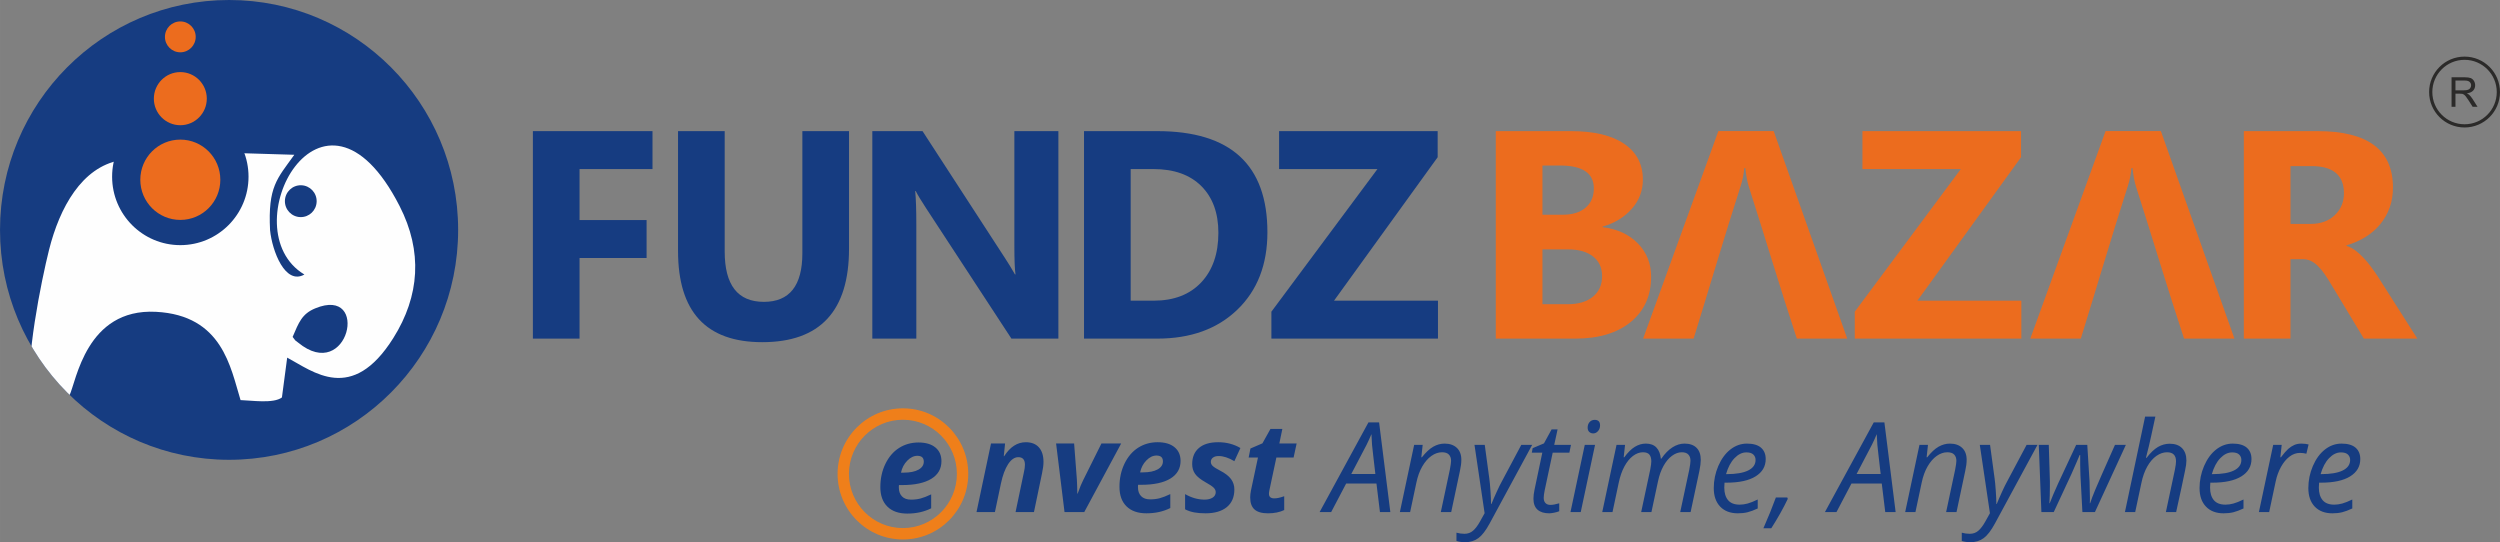 <?xml version="1.0" encoding="UTF-8"?>
<!DOCTYPE svg PUBLIC "-//W3C//DTD SVG 1.1//EN" "http://www.w3.org/Graphics/SVG/1.1/DTD/svg11.dtd">
<!-- Creator: CorelDRAW 2020 (64-Bit) -->
<svg xmlns="http://www.w3.org/2000/svg" xml:space="preserve" width="151.735mm" height="32.909mm" version="1.1" style="shape-rendering:geometricPrecision; text-rendering:geometricPrecision; image-rendering:optimizeQuality; fill-rule:evenodd; clip-rule:evenodd"
viewBox="0 0 14748.54 3198.77"
 xmlns:xlink="http://www.w3.org/1999/xlink"
 xmlns:xodm="http://www.corel.com/coreldraw/odm/2003">
 <rect x="0" y="0" width="14748.54" height="3198.77" fill="#808080" stroke="none"/>
 <defs>
  <style type="text/css">
   <![CDATA[
    .str0 {stroke:#2B2A29;stroke-width:19.01;stroke-miterlimit:2.613}
    .fil3 {fill:none}
    .fil2 {fill:#FEFEFE}
    .fil1 {fill:#EF7F1A}
    .fil5 {fill:#EC6C1E}
    .fil0 {fill:#163C81}
    .fil6 {fill:#2B2A29;fill-rule:nonzero}
    .fil4 {fill:#EC6C1E;fill-rule:nonzero}
   ]]>
  </style>
   <clipPath id="id0">
    <path d="M1351.38 0c746.32,0 1351.32,607.26 1351.32,1356.3 0,749.04 -605,1356.25 -1351.32,1356.25 -746.33,0 -1351.38,-607.21 -1351.38,-1356.25 0,-749.04 605.05,-1356.3 1351.38,-1356.3z"/>
   </clipPath>
 </defs>
 <g id="Layer_x0020_1">
  <path class="fil0" d="M6099.76 3020.91l-108.54 0 49.47 -236.27c3.82,-16.44 5.79,-30.75 5.79,-43.12 0,-29.64 -13.05,-44.45 -39.02,-44.45 -22.04,0 -42.09,13.71 -60.18,41.24 -17.97,27.55 -32.24,65.84 -42.58,115.11l-35.32 167.48 -108.54 0 85.54 -404.62 82.94 0 -7.62 75.1 2.21 0c35.07,-54.97 77.66,-82.51 127.99,-82.51 33.1,0 58.83,10.14 76.91,30.27 18.21,20.13 27.2,48.78 27.2,86.21 0,17.66 -2.71,39.28 -8.24,65.09l-48.01 230.47zm257.83 -108.94c13.16,-36.93 24.24,-63.85 33.22,-80.65l107.07 -215.03 116.42 0 -217.81 404.62 -116.43 0 -49.72 -404.62 106.33 0 16.24 212.07c1.73,32.11 2.46,60.03 2.46,83.61l2.23 0zm465.04 -224.54c-21.16,0 -41.1,9.64 -59.81,28.91 -18.83,19.26 -31.01,42.73 -36.79,70.4l16.23 0c37.18,0 66.21,-5.81 87.01,-17.54 20.8,-11.62 31.26,-27.42 31.26,-47.42 0,-22.86 -12.67,-34.34 -37.91,-34.34zm-59.07 340.89c-50.58,0 -89.71,-13.59 -117.52,-40.87 -27.94,-27.29 -41.84,-65.72 -41.84,-115.49 0,-49.9 9.85,-95.47 29.67,-136.59 19.94,-41.13 46.76,-72.5 80.6,-94.13 33.97,-21.61 72.24,-32.36 115.06,-32.36 42.47,0 75.69,9.76 99.44,29.39 23.88,19.64 35.69,46.69 35.69,80.91 0,44.95 -20.05,79.79 -60.19,104.25 -40.11,24.45 -97.46,36.67 -171.92,36.67l-18.46 0 -0.73 7.67 0 7.15c0,22.11 6.27,39.4 18.57,52.13 12.42,12.72 30.15,19.02 53.16,19.02 20.93,0 40,-2.35 56.98,-6.92 17.11,-4.58 37.79,-12.6 62.02,-24.21l0 82.26c-41.34,20.75 -88.23,31.12 -140.53,31.12zm518.47 -140.8c0,45.33 -15.02,80.16 -44.92,104.5 -29.91,24.2 -71.64,36.3 -124.91,36.3 -25.73,0 -48.12,-1.86 -67.32,-5.43 -19.07,-3.58 -36.92,-9.63 -53.53,-18.16l0 -89.79c37.77,21.74 76.17,32.61 115.06,32.61 19.21,0 34.95,-3.95 47.26,-11.73 12.18,-7.79 18.34,-18.53 18.34,-32 0,-10.37 -4.43,-19.63 -13.29,-27.91 -8.87,-8.15 -24.62,-18.54 -47.26,-31.12 -29.04,-16.31 -49.36,-32.73 -60.92,-49.04 -11.56,-16.18 -17.35,-35.45 -17.35,-57.68 0,-41 13.3,-72.74 39.88,-95.35 26.57,-22.6 64.48,-33.84 113.7,-33.84 48.36,0 91.93,11.36 130.94,34.21l-35.68 77.69c-33.73,-20.26 -64.73,-30.38 -93.04,-30.38 -13.66,0 -24.74,3.09 -33.23,9.26 -8.37,6.17 -12.55,14.58 -12.55,25.07 0,9.39 3.82,17.66 11.57,24.71 7.63,7.16 22.04,16.18 43.2,27.05 29.54,15.19 50.95,31.75 64.24,49.52 13.17,17.91 19.82,38.41 19.82,61.51zm235.79 52.62c15.63,0 35.07,-4.21 58.32,-12.72l0 81.64c-26.57,12.85 -58.57,19.26 -95.87,19.26 -36.05,0 -62.51,-7.66 -79.49,-22.85 -16.85,-15.19 -25.35,-38.66 -25.35,-70.52 0,-12.11 1.35,-25.56 4.31,-40.51l41.47 -195.15 -54.89 0 10.47 -53.24 70.76 -30.5 47.5 -85.23 70.03 0 -17.73 85.97 102.02 0 -17.96 83 -101.66 0 -41.47 194.9c-1.48,7.29 -2.22,13.59 -2.22,19.14 0,17.91 10.59,26.81 31.76,26.81zm602.51 -87.45l-178.81 0 -88.36 168.22 -68.18 0 288.1 -529.12 62.76 0 66.33 529.12 -61.28 0 -20.56 -168.22zm-6.52 -56.32l-12.55 -108.32c-5.78,-43.22 -9.36,-85.48 -10.47,-126.85 -8.97,21.36 -18.57,42.48 -29.03,63.47 -10.47,21 -40.49,78.19 -89.96,171.69l142.01 0zm386.18 224.54l53.28 -250.36c4.8,-25.07 7.27,-42.49 7.27,-52.13 0,-15.19 -4.32,-27.29 -12.8,-36.56 -8.5,-9.14 -22.15,-13.71 -40.98,-13.71 -21.29,0 -42.21,7.29 -62.52,21.74 -20.3,14.44 -38.15,35.08 -53.65,61.88 -15.51,26.68 -27.32,59.17 -35.2,97.34l-36.43 171.8 -60.54 0 84.29 -396.47 50.21 0 -8.01 73.24 3.58 0c23.13,-29.39 45.41,-50.15 66.94,-62.37 21.53,-12.23 43.81,-18.28 66.82,-18.28 30.52,0 54.65,8.4 72.37,25.19 17.59,16.67 26.45,40.14 26.45,70.4 0,19.02 -2.7,40.77 -8.24,65.08l-51.55 243.2 -61.28 0zm198.63 -396.47l60.54 0 26.71 197.12c2.46,16.67 4.8,41.13 7.01,73.62 2.34,32.36 3.45,58.54 3.45,78.3l2.22 0c8.37,-21 18.82,-45.08 31.38,-72.38 12.43,-27.18 21.67,-46.06 27.69,-56.44l117.16 -220.22 64.23 0 -250.93 463.65c-22.39,41.5 -44.54,70.29 -66.33,86.46 -21.9,16.18 -48.24,24.21 -79,24.21 -17.35,0 -34.09,-2.47 -50.46,-7.54l0 -48.65c15.13,4.32 30.89,6.54 47.26,6.54 19.69,0 36.55,-6.06 50.57,-18.28 14.15,-12.23 27.69,-30.26 40.98,-54.1l27.32 -49.14 -59.8 -403.15zm448.06 354.23c13.3,0 30.52,-3.1 51.93,-9.4l0 46.69c-8.13,3.46 -18.21,6.3 -30.27,8.77 -12.06,2.35 -21.67,3.58 -28.8,3.58 -30.02,0 -53.04,-7.15 -69.04,-21.49 -16,-14.44 -23.99,-35.82 -23.99,-64.34 0,-15.82 2.08,-33.97 6.51,-54.23l45.78 -217.87 -62.02 0 5.04 -26.44 66.7 -28.16 45.04 -82.51 35.32 0 -19.82 91.16 98.82 0 -9.48 45.95 -98.33 0 -46.52 218.49c-4.3,21 -6.52,36.93 -6.52,47.8 0,13.58 3.45,23.96 10.46,31.12 7.02,7.28 16.75,10.88 29.17,10.88zm178.81 42.23l-60.55 0 84.3 -396.47 60.66 0 -84.42 396.47zm40.74 -498c0,-13.45 3.81,-24.57 11.56,-33.1 7.64,-8.52 17.61,-12.85 29.92,-12.85 21.16,0 31.75,10.87 31.75,32.61 0,13.22 -4.06,24.46 -12.06,33.6 -8.12,9.13 -17.35,13.71 -27.94,13.71 -9.6,0 -17.59,-2.84 -23.87,-8.77 -6.28,-5.93 -9.35,-14.34 -9.35,-25.2zm315.77 498l53.42 -250.36c4.31,-22.73 6.4,-38.91 6.4,-48.91 0,-16.81 -3.7,-30.02 -11.08,-39.4 -7.5,-9.38 -20.18,-14.08 -38.27,-14.08 -20.19,0 -39.87,7.29 -58.94,21.74 -19.09,14.44 -35.94,35.08 -50.47,62 -14.52,26.93 -25.85,59.29 -33.72,97.21l-36.42 171.8 -60.55 0 84.29 -396.47 50.21 0 -8.01 73.24 3.58 0c20.93,-28.65 41.84,-49.28 62.64,-61.89 20.8,-12.46 42.21,-18.77 64.37,-18.77 27.07,0 48,7.79 62.64,23.47 14.76,15.68 23.39,37.55 25.96,65.58l2.96 0c20.67,-30.14 42.7,-52.62 65.96,-67.18 23.26,-14.58 46.88,-21.87 70.63,-21.87 30.52,0 54.15,8.15 70.89,24.58 16.74,16.43 25.11,40.26 25.11,71.64 0,16.43 -2.71,37.92 -8,64.46l-51.93 243.2 -61.28 0 53.41 -250.36c4.8,-25.07 7.12,-42.74 7.12,-52.86 0,-14.95 -4.05,-26.92 -12.42,-35.95 -8.24,-9.01 -21.3,-13.59 -39.13,-13.59 -19.44,0 -38.65,7.05 -57.6,21 -19.07,13.96 -35.68,33.84 -49.95,59.53 -14.29,25.69 -25.23,56.07 -32.62,91.27l-38.64 180.95 -60.56 0zm570.28 7.41c-44.19,0 -78.89,-13.21 -104.11,-39.52 -25.22,-26.31 -37.9,-62.74 -37.9,-109.3 0,-45.33 8.98,-88.81 26.83,-130.55 17.95,-41.64 41.71,-74 71.25,-97.21 29.54,-23.09 62.14,-34.71 97.71,-34.71 36.79,0 64.37,8.03 82.94,24.09 18.47,16.06 27.69,38.41 27.69,67.07 0,43.48 -19.94,77.57 -59.81,102.26 -39.87,24.71 -96.98,37.05 -171.3,37.05l-11.81 0 -1.48 29.03c0,31.61 7.38,56.32 22.14,73.98 14.77,17.78 37.66,26.68 68.67,26.68 15.13,0 30.76,-2.23 46.76,-6.55 16,-4.33 35.82,-12.23 59.69,-23.84l0 52.88c-22.65,10.61 -42.58,18.02 -59.93,22.35 -17.23,4.21 -36.43,6.3 -57.35,6.3zm50.2 -359.41c-24.85,0 -47.99,11.36 -69.77,33.96 -21.78,22.61 -38.39,53.98 -49.97,94.24l4.32 0c54.76,0 96.85,-7.16 126.02,-21.49 29.16,-14.33 43.81,-35.08 43.81,-62.25 0,-12.85 -4.43,-23.35 -13.17,-31.86 -8.74,-8.41 -22.51,-12.61 -41.23,-12.61zm241.59 266.05l2.82 8.27c-27.2,56.7 -59.55,114.49 -97.35,173.3l-46.51 0c30.27,-68.92 54.76,-129.44 73.59,-181.57l67.45 0zm557.35 -82.26l-178.82 0 -88.36 168.22 -68.18 0 288.1 -529.12 62.76 0 66.33 529.12 -61.28 0 -20.55 -168.22zm-6.53 -56.32l-12.55 -108.32c-5.78,-43.22 -9.36,-85.48 -10.46,-126.85 -8.98,21.36 -18.58,42.48 -29.04,63.47 -10.46,21 -40.49,78.19 -89.96,171.69l142.01 0zm386.18 224.54l53.28 -250.36c4.8,-25.07 7.26,-42.49 7.26,-52.13 0,-15.19 -4.32,-27.29 -12.8,-36.56 -8.5,-9.14 -22.15,-13.71 -40.98,-13.71 -21.29,0 -42.21,7.29 -62.52,21.74 -20.3,14.44 -38.15,35.08 -53.65,61.88 -15.5,26.68 -27.32,59.17 -35.2,97.34l-36.43 171.8 -60.54 0 84.29 -396.47 50.21 0 -8.01 73.24 3.58 0c23.13,-29.39 45.41,-50.15 66.94,-62.37 21.53,-12.23 43.81,-18.28 66.82,-18.28 30.52,0 54.65,8.4 72.37,25.19 17.59,16.67 26.45,40.14 26.45,70.4 0,19.02 -2.69,40.77 -8.24,65.08l-51.55 243.2 -61.28 0zm198.63 -396.47l60.55 0 26.7 197.12c2.46,16.67 4.8,41.13 7.01,73.62 2.34,32.36 3.45,58.54 3.45,78.3l2.22 0c8.37,-21 18.83,-45.08 31.38,-72.38 12.44,-27.18 21.67,-46.06 27.69,-56.44l117.16 -220.22 64.23 0 -250.93 463.65c-22.39,41.5 -44.54,70.29 -66.33,86.46 -21.9,16.18 -48.24,24.21 -79,24.21 -17.35,0 -34.09,-2.47 -50.46,-7.54l0 -48.65c15.13,4.32 30.9,6.54 47.26,6.54 19.69,0 36.55,-6.06 50.58,-18.28 14.14,-12.23 27.68,-30.26 40.97,-54.1l27.32 -49.14 -59.8 -403.15zm605.34 396.47l-11.58 -217.75c-0.98,-22.73 -1.48,-43.48 -1.48,-62.26l0 -56.44 -3.19 0 -18.09 42.74 -29.92 68.3 -104.84 225.41 -72.85 0 -15.5 -396.47 59.07 0 6.51 214.91 0 31.75c0,35.44 -0.98,67.92 -2.82,97.33l2.09 0c11.31,-29.9 27.81,-68.68 49.46,-116.48l106.34 -227.5 65.58 0 13.3 214.91c1.48,40.5 2.21,72.01 2.21,94.73l0 19.15 -0.73 15.19 2.21 0c6.65,-20.75 16.61,-47.06 29.92,-79.05 13.16,-31.86 52.05,-120.29 116.42,-264.93l64.24 0 -182.5 396.47 -73.84 0zm492.5 0l53.28 -250.36c4.43,-22.73 6.52,-38.91 6.52,-48.91 0,-35.69 -17.6,-53.49 -53.03,-53.49 -21.3,0 -42.21,7.17 -62.53,21.37 -20.3,14.2 -38.14,34.83 -53.65,62 -15.5,27.18 -27.31,59.89 -35.19,98.19l-36.43 171.19 -60.55 0 119 -563.21 60.54 0c-4.3,19.76 -8.49,39.04 -12.42,57.56 -3.94,18.65 -8.13,37.42 -12.31,56.7 -4.18,19.14 -8.74,39.27 -13.66,60.26 -4.93,21 -10.7,43.86 -17.12,68.43l3.94 0c22.66,-29.65 44.93,-50.88 66.83,-63.74 22.03,-12.71 45.03,-19.14 69.03,-19.14 31.51,0 55.87,8.65 73.11,26.07 17.1,17.41 25.71,41.99 25.71,73.86 0,14.94 -2.7,34.94 -8.25,60.01 -9.35,46.58 -26.83,127.6 -52.29,243.2l-60.55 0zm340.64 7.41c-44.19,0 -78.89,-13.21 -104.11,-39.52 -25.22,-26.31 -37.9,-62.74 -37.9,-109.3 0,-45.33 8.98,-88.81 26.83,-130.55 17.96,-41.64 41.71,-74 71.25,-97.21 29.54,-23.09 62.14,-34.71 97.72,-34.71 36.79,0 64.36,8.03 82.94,24.09 18.46,16.06 27.68,38.41 27.68,67.07 0,43.48 -19.94,77.57 -59.81,102.26 -39.87,24.71 -96.98,37.05 -171.3,37.05l-11.81 0 -1.48 29.03c0,31.61 7.38,56.32 22.14,73.98 14.77,17.78 37.66,26.68 68.67,26.68 15.13,0 30.76,-2.23 46.76,-6.55 16,-4.33 35.82,-12.23 59.69,-23.84l0 52.88c-22.65,10.61 -42.58,18.02 -59.93,22.35 -17.23,4.21 -36.43,6.3 -57.35,6.3zm50.21 -359.41c-24.86,0 -48,11.36 -69.78,33.96 -21.78,22.61 -38.39,53.98 -49.97,94.24l4.32 0c54.76,0 96.85,-7.16 126.02,-21.49 29.16,-14.33 43.81,-35.08 43.81,-62.25 0,-12.85 -4.43,-23.35 -13.17,-31.86 -8.74,-8.41 -22.51,-12.61 -41.22,-12.61zm407.71 -51.88c16.61,0 31.01,1.73 43.32,5.06l-13.05 54.47c-12.67,-3.09 -25.35,-4.69 -37.78,-4.69 -21.91,0 -42.46,7.29 -61.53,21.73 -19.07,14.45 -35.82,34.47 -50.09,60.15 -14.27,25.7 -24.86,54.23 -31.51,85.6l-38.64 181.56 -60.55 0 84.3 -396.47 50.21 0 -8.01 73.24 3.58 0c17.34,-22.85 31.63,-39.29 42.94,-49.41 11.32,-10.01 23.13,-17.66 35.57,-23.1 12.31,-5.43 26.1,-8.15 41.23,-8.15zm183.85 411.29c-44.19,0 -78.89,-13.21 -104.12,-39.52 -25.21,-26.31 -37.89,-62.74 -37.89,-109.3 0,-45.33 8.98,-88.81 26.83,-130.55 17.95,-41.64 41.71,-74 71.25,-97.21 29.54,-23.09 62.14,-34.71 97.71,-34.71 36.79,0 64.37,8.03 82.94,24.09 18.47,16.06 27.69,38.41 27.69,67.07 0,43.48 -19.94,77.57 -59.81,102.26 -39.87,24.71 -96.98,37.05 -171.3,37.05l-11.82 0 -1.47 29.03c0,31.61 7.38,56.32 22.14,73.98 14.77,17.78 37.66,26.68 68.67,26.68 15.13,0 30.76,-2.23 46.76,-6.55 16,-4.33 35.82,-12.23 59.69,-23.84l0 52.88c-22.65,10.61 -42.58,18.02 -59.93,22.35 -17.23,4.21 -36.43,6.3 -57.35,6.3zm50.2 -359.41c-24.85,0 -47.99,11.36 -69.77,33.96 -21.78,22.61 -38.39,53.98 -49.97,94.24l4.31 0c54.77,0 96.86,-7.16 126.03,-21.49 29.16,-14.33 43.81,-35.08 43.81,-62.25 0,-12.85 -4.43,-23.35 -13.17,-31.86 -8.74,-8.41 -22.52,-12.61 -41.23,-12.61z"/>
  <path class="fil0" d="M5411.9 2689.02c-21.16,0 -41.1,9.63 -59.81,28.9 -18.83,19.26 -31.01,42.73 -36.79,70.4l16.24 0c37.17,0 66.2,-5.8 87,-17.53 20.8,-11.62 31.26,-27.42 31.26,-47.43 0,-22.85 -12.67,-34.33 -37.91,-34.33zm-59.07 340.89c-50.58,0 -89.71,-13.59 -117.52,-40.87 -27.94,-27.3 -41.83,-65.72 -41.83,-115.49 0,-49.9 9.84,-95.48 29.66,-136.6 19.94,-41.13 46.76,-72.49 80.6,-94.12 33.97,-21.62 72.24,-32.36 115.06,-32.36 42.47,0 75.69,9.76 99.44,29.39 23.88,19.63 35.69,46.69 35.69,80.91 0,44.95 -20.05,79.78 -60.18,104.24 -40.11,24.46 -97.47,36.68 -171.93,36.68l-18.46 0 -0.73 7.66 0 7.16c0,22.11 6.28,39.4 18.57,52.12 12.43,12.72 30.15,19.02 53.17,19.02 20.92,0 39.99,-2.34 56.98,-6.91 17.1,-4.58 37.78,-12.6 62.01,-24.21l0 82.25c-41.34,20.76 -88.23,31.13 -140.53,31.13z"/>
  <path class="fil1" d="M5326.64 2408.95c212.88,0 385.45,173.21 385.45,386.86 0,213.65 -172.58,386.85 -385.45,386.85 -212.88,0 -385.45,-173.2 -385.45,-386.85 0,-213.65 172.58,-386.86 385.45,-386.86zm0 67.33c175.83,0 318.38,143.06 318.38,319.53 0,176.47 -142.54,319.52 -318.38,319.52 -175.82,0 -318.37,-143.06 -318.37,-319.52 0,-176.48 142.54,-319.53 318.37,-319.53z"/>
  <path class="fil0" d="M1351.38 0c746.32,0 1351.32,607.26 1351.32,1356.3 0,749.04 -605,1356.25 -1351.32,1356.25 -746.33,0 -1351.38,-607.21 -1351.38,-1356.25 0,-749.04 605.05,-1356.3 1351.38,-1356.3z"/>
  <g style="clip-path:url(#id0)">
   <g id="_2311487724416">
    <path id="1" class="fil2" d="M1795.66 1619.55c-114.03,64.31 -190.38,-139.97 -202.56,-261.98 -12.85,-257.64 41.21,-301.96 143.13,-444.45l-340.04 -10.27c214.38,563.87 -719.51,711.59 -688.94,42.93 -224.29,41.22 -355.06,277.46 -417.94,527.96 -44.58,177.54 -145.58,673.77 -105.46,851.67l225.64 7.81c40.44,-81.39 97.82,-515.32 510.64,-493.66 392.15,20.6 439.67,328.45 498.97,520.81 63.88,1.74 193.51,22.15 244.02,-15.61l31.06 -234.98c152.95,81.49 381.5,273.96 626.21,-115.69 156.03,-248.45 173.5,-511.01 37.04,-778.34 -456.86,-894.76 -1002.14,139.7 -561.77,403.79z"/>
   </g>
  </g>
  <path class="fil3" d="M1351.38 0c746.32,0 1351.32,607.26 1351.32,1356.3 0,749.04 -605,1356.25 -1351.32,1356.25 -746.33,0 -1351.38,-607.21 -1351.38,-1356.25 0,-749.04 605.05,-1356.3 1351.38,-1356.3z"/>
  <polygon class="fil0" points="3849.3,997.42 3418.95,997.42 3418.95,1298.21 3814.44,1298.21 3814.44,1522.05 3418.95,1522.05 3418.95,1997.67 3143.64,1997.67 3143.64,773.58 3849.3,773.58 "/>
  <path class="fil0" d="M5008.72 1467.26c0,367.49 -170.75,551.38 -511.91,551.38 -331.36,0 -496.86,-179.54 -496.86,-538.56l0 -706.5 275.3 0 0 710.25c0,197.89 76.92,296.98 231.11,296.98 151.31,0 227.12,-95.6 227.12,-286.75l0 -720.48 275.25 0 0 693.67z"/>
  <path class="fil0" d="M6243.82 1997.67l-277.07 0 -503.23 -769.1c-29.3,-44.92 -49.95,-78.72 -61.26,-101.43l-3.18 0c4.34,43.14 6.67,108.98 6.67,197.89l0 672.64 -259.59 0 0 -1224.08 296.21 0 484.03 745.22c22.07,33.56 42.43,66.76 61.26,99.96l3.23 0c-4.39,-28.54 -6.72,-84.5 -6.72,-168.14l0 -677.04 259.65 0 0 1224.08z"/>
  <path class="fil0" d="M6395.02 1997.67l0 -1224.08 432.07 0c433.28,0 649.9,198.8 649.9,596.6 0,190.59 -59.24,343.01 -177.43,456.71 -118.18,113.95 -275.55,170.77 -472.47,170.77l-432.07 0zm275.31 -1000.24l0 776.39 135.86 0c119.09,0 212.26,-35.83 279.94,-107.5 67.68,-71.72 101.61,-169.66 101.61,-292.93 0,-116.84 -33.68,-208.69 -100.76,-275.7 -67.07,-66.76 -161.16,-100.26 -282.52,-100.26l-134.14 0z"/>
  <polygon class="fil0" points="8483.19,1997.67 7500.52,1997.67 7500.52,1838.8 8126.02,997.42 7545.83,997.42 7545.83,773.58 8481.42,773.58 8481.42,927.47 7869.91,1773.81 8483.19,1773.81 "/>
  <path class="fil4" d="M8824.29 1997.67l0 -1224.08 443.99 0c136.22,0 240.75,25.09 313.89,75.22 73.18,49.82 109.8,120.33 109.8,211.26 0,66.15 -22.38,123.89 -66.82,173.41 -44.39,49.26 -101.01,83.68 -170.46,103.2l0 3.5c86.87,10.75 156.27,42.84 208.23,96.46 51.97,53.32 77.83,118.61 77.83,195.56 0,112.23 -40.09,201.09 -119.94,266.98 -80.15,65.54 -189.34,98.49 -327.52,98.49l-468.99 0zm275.31 -1021.23l0 290.3 120.5 0c56.62,0 101.31,-13.69 133.83,-41.42 32.53,-27.67 48.79,-65.54 48.79,-113.95 0,-90.03 -66.77,-134.93 -200.36,-134.93l-102.77 0zm0 494.87l0 323.49 148.63 0c63.64,0 113.29,-14.84 149.3,-44.55 36,-29.76 53.98,-70.26 53.98,-121.56 0,-48.96 -17.73,-87.43 -53.13,-115.41 -35.46,-27.98 -84.8,-41.97 -148.38,-41.97l-150.4 0z"/>
  <polygon class="fil4" points="11924.78,1997.67 10942.11,1997.67 10942.11,1838.8 11567.61,997.42 10987.41,997.42 10987.41,773.58 11923.01,773.58 11923.01,927.47 11311.5,1773.81 11924.78,1773.81 "/>
  <path class="fil4" d="M14260.91 1997.67l-315.34 0 -189.9 -315.03c-13.94,-23.93 -27.58,-45.22 -40.66,-64.12 -13.08,-18.65 -26.11,-34.72 -39.49,-48.1 -13.34,-13.38 -27.27,-23.62 -41.82,-30.62 -14.25,-7.24 -30.21,-10.74 -47.03,-10.74l-74.04 0 0 468.62 -275.3 0 0 -1224.08 435.55 0c296.21,0 444.29,111.06 444.29,332.87 0,42.84 -6.37,82.16 -19.45,118.31 -13.08,36.14 -31.67,68.78 -55.45,97.63 -23.83,29.14 -52.58,54.18 -86.26,75.16 -33.68,20.99 -71.11,37.62 -112.67,49.57l0 3.5c18.33,5.53 35.76,14.85 52.88,27.68 16.83,12.82 33.39,27.67 49.35,44.91 15.71,16.88 31.06,35.23 45.3,55.04 14.54,19.52 27.88,38.78 39.79,57.44l230.25 361.97zm-748.27 -1017.73l0 340.98 119.04 0c58.94,0 106.26,-17.18 141.97,-51.29 36.31,-34.67 54.34,-77.81 54.34,-129.11 0,-106.95 -63.89,-160.57 -191.37,-160.57l-123.99 0z"/>
  <path class="fil5" d="M10897.64 1997.64l-297.27 0c-101.21,-306.83 -184.93,-589.62 -283.08,-895.57 -9.59,-30.91 -16.55,-67.64 -20.63,-110.2l-6.68 0c-2.91,35.86 -9.88,71.42 -21.5,106.7 -96.75,300.84 -181.6,590.74 -277.1,899.08l-298.02 0 444.12 -1224.41 326.19 0 433.96 1224.41z"/>
  <path class="fil5" d="M13181.92 1997.64l-297.26 0c-101.22,-306.83 -184.93,-589.62 -283.09,-895.57 -9.58,-30.91 -16.55,-67.64 -20.62,-110.2l-6.69 0c-2.9,35.86 -9.88,71.42 -21.49,106.7 -96.76,300.84 -181.6,590.74 -277.11,899.08l-298.02 0 444.12 -1224.41 326.19 0 433.96 1224.41z"/>
  <path class="fil0" d="M1726.26 1987.62c30.68,37.67 -2.85,4.36 32.3,33.31 297.17,244.65 426.57,-335.79 101.42,-201.93 -79.01,32.53 -97.02,83.1 -133.72,168.62z"/>
  <path class="fil0" d="M1776.91 1092.93c51.69,1.43 92.49,44.61 91.07,96.49 -1.43,51.88 -44.45,92.83 -96.14,91.4 -51.75,-1.37 -92.49,-44.61 -91.12,-96.49 1.42,-51.88 44.51,-92.83 96.2,-91.4z"/>
  <path class="fil0" d="M1063.7 638.51c222.24,0 402.38,180.8 402.38,403.84 0,223.05 -180.14,403.84 -402.38,403.84 -222.24,0 -402.38,-180.79 -402.38,-403.84 0,-223.04 180.14,-403.84 402.38,-403.84z"/>
  <path class="fil5" d="M1063.7 823.6c130.37,0 236.04,106.05 236.04,236.9 0,130.84 -105.67,236.89 -236.04,236.89 -130.37,0 -236.04,-106.05 -236.04,-236.89 0,-130.85 105.67,-236.9 236.04,-236.9z"/>
  <path class="fil5" d="M1063.7 425.29c86.24,0 156.19,70.14 156.19,156.69 0,86.55 -69.95,156.75 -156.19,156.75 -86.24,0 -156.12,-70.21 -156.12,-156.75 0,-86.55 69.89,-156.69 156.12,-156.69z"/>
  <path class="fil5" d="M1063.7 126.44c50.15,0 90.76,40.76 90.76,91.09 0,50.32 -40.61,91.08 -90.76,91.08 -50.15,0 -90.76,-40.76 -90.76,-91.08 0,-50.33 40.61,-91.09 90.76,-91.09z"/>
  <path class="fil3 str0" d="M14539.45 343.43c110.22,0 199.59,89.37 199.59,199.58 0,110.22 -89.37,199.59 -199.59,199.59 -110.21,0 -199.57,-89.37 -199.57,-199.59 0,-110.21 89.36,-199.58 199.57,-199.58z"/>
  <path class="fil6" d="M14462.83 630.19l0 -174.3 77.22 0c15.5,0 27.31,1.63 35.44,4.7 8.06,3.14 14.47,8.67 19.32,16.59 4.84,7.92 7.23,16.66 7.23,26.22 0,12.35 -4.02,22.8 -12.01,31.27 -7.99,8.53 -20.34,13.85 -37.07,16.17 6.14,2.94 10.79,5.8 13.93,8.67 6.76,6.15 13.1,13.93 19.12,23.22l30.1 47.44 -28.81 0 -23.01 -36.26c-6.69,-10.51 -12.29,-18.5 -16.59,-24.1 -4.44,-5.53 -8.33,-9.35 -11.74,-11.61 -3.41,-2.19 -6.97,-3.75 -10.52,-4.65 -2.6,-0.54 -6.82,-0.82 -12.83,-0.82l-26.7 0 0 77.42 -23.08 0zm23.08 -97.36l49.5 0c10.58,0 18.77,-1.09 24.64,-3.28 5.95,-2.19 10.45,-5.67 13.52,-10.45 3.07,-4.85 4.58,-10.03 4.58,-15.63 0,-8.26 -2.94,-15.1 -8.87,-20.35 -6.01,-5.33 -15.37,-7.98 -28.27,-7.98l-55.1 0 0 57.69z"/>
 </g>
</svg>
